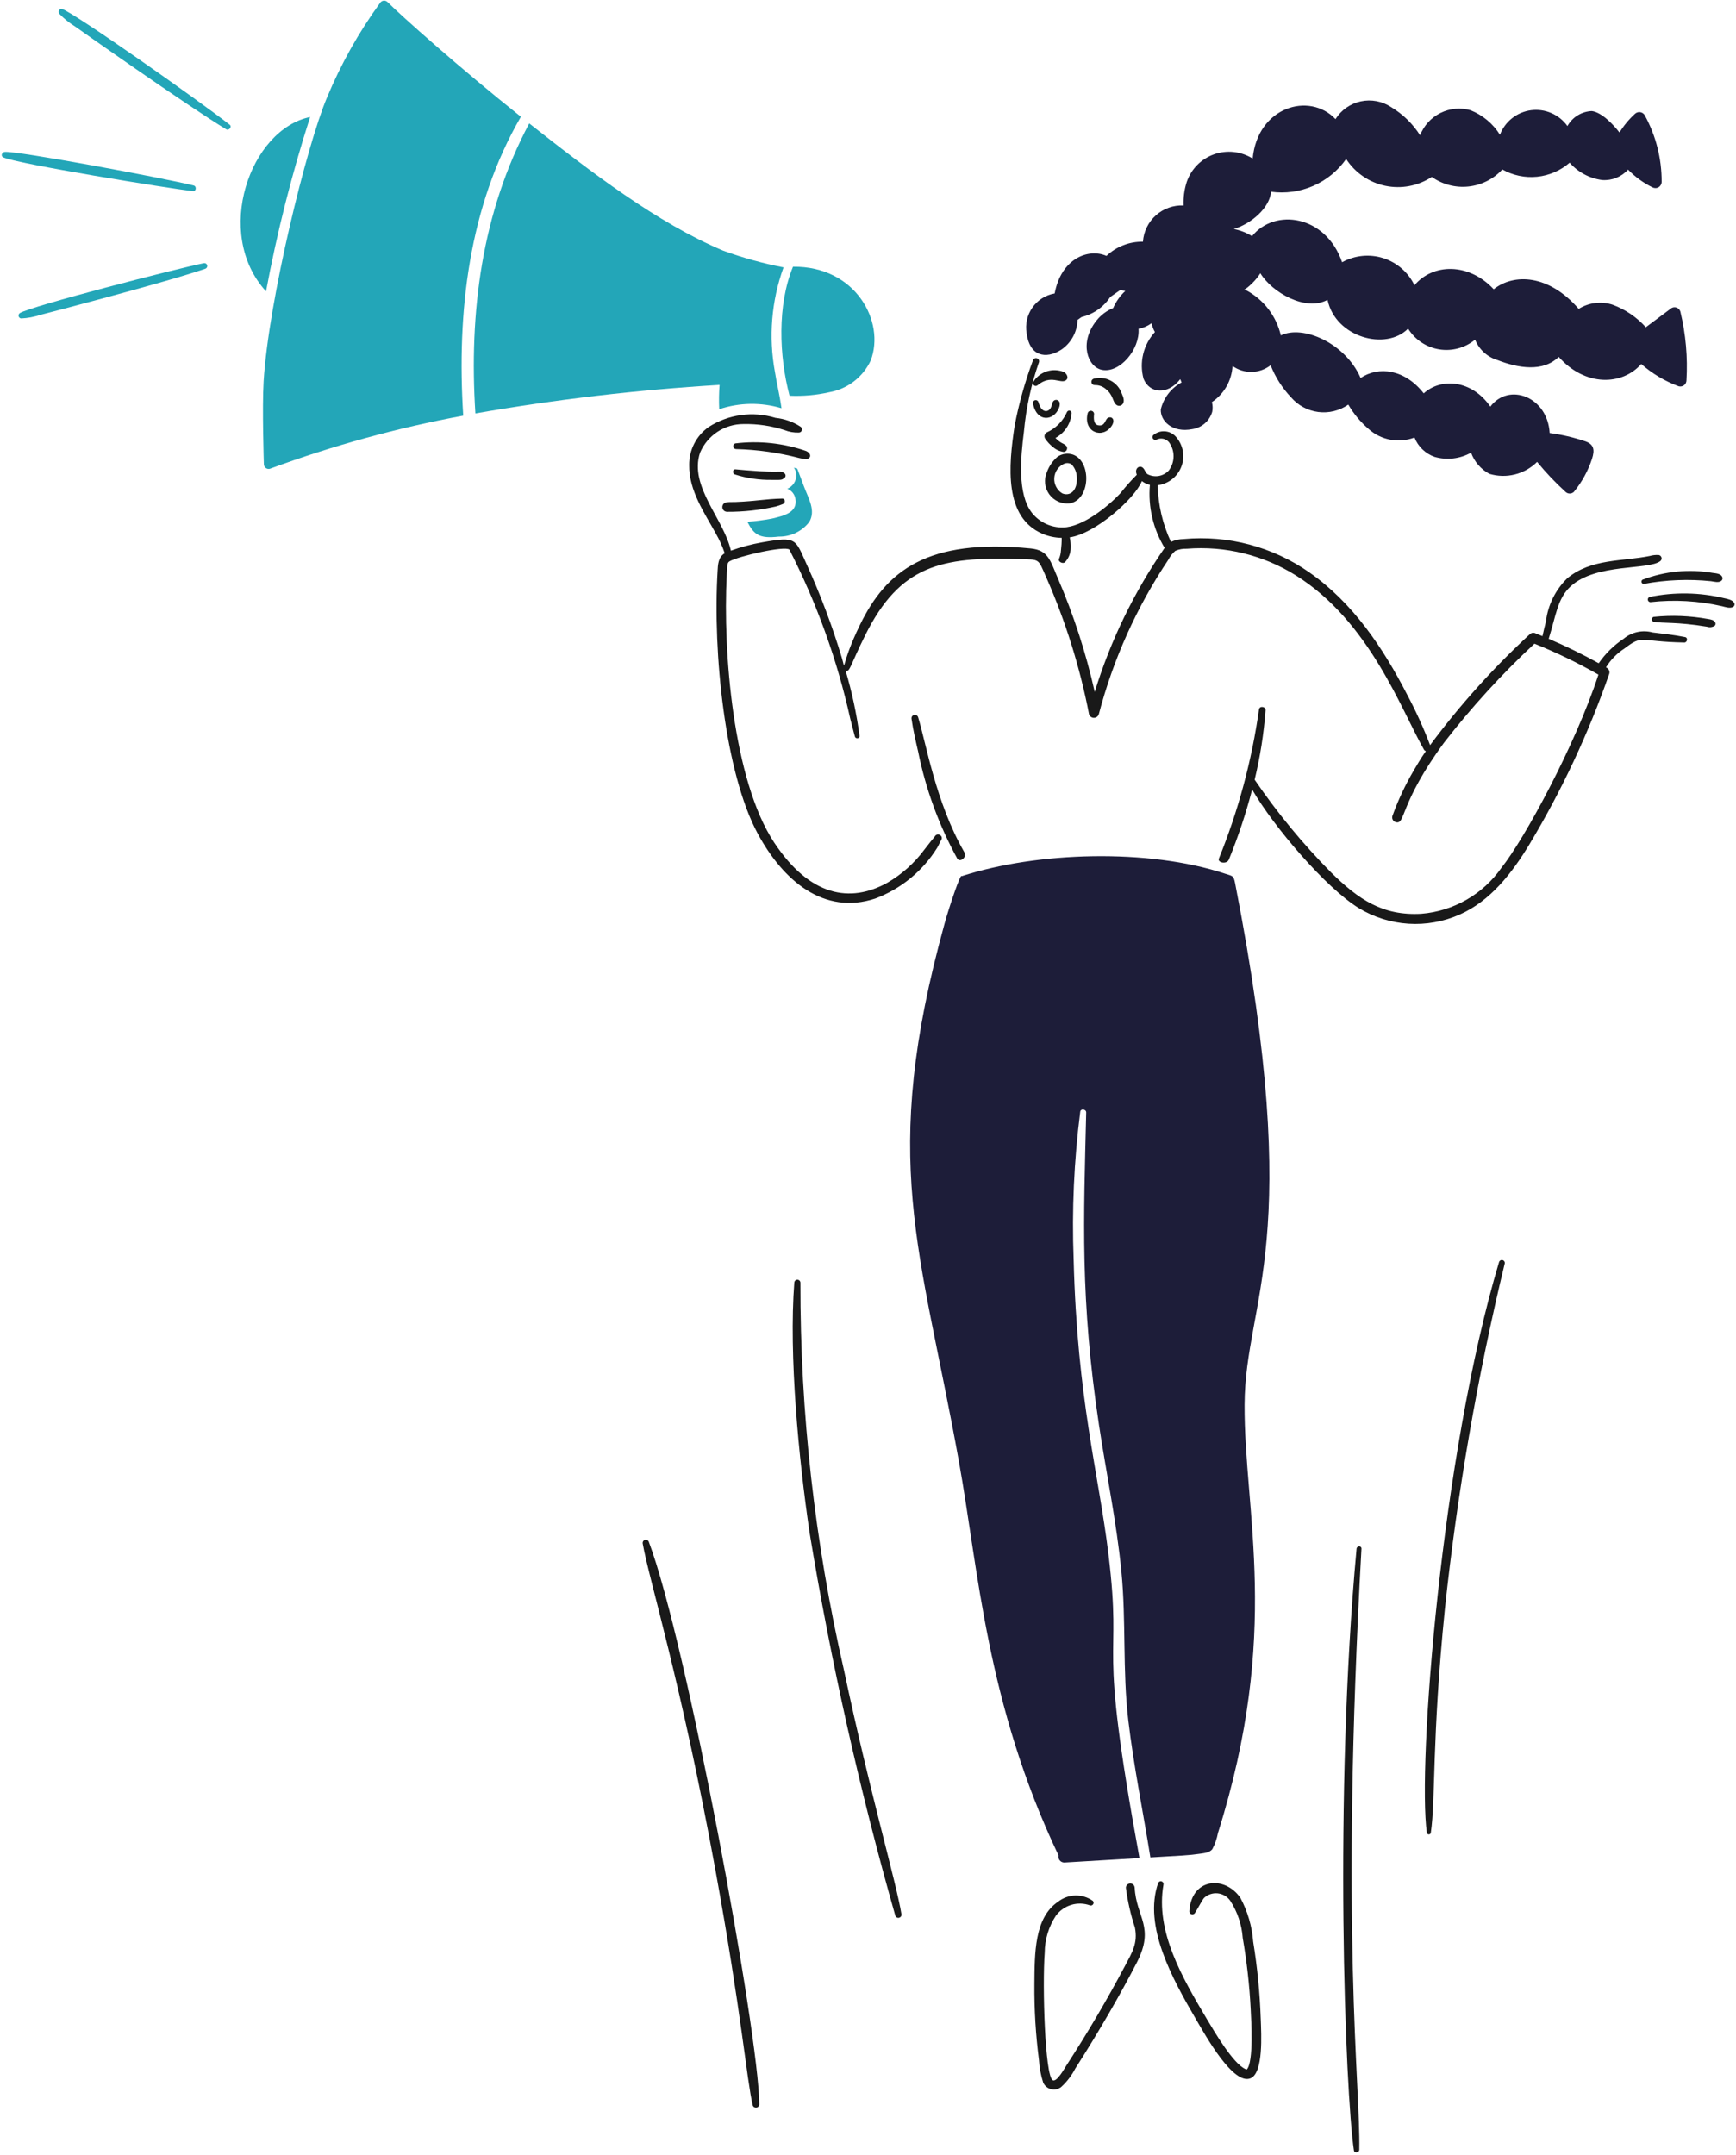 <svg xmlns="http://www.w3.org/2000/svg" width="403" height="500" viewBox="0 0 403 500" fill="none"><g clip-path="url(#clip0_1578_495)"><path d="M263.408 438.003C263.395 437.741 263.281 437.494 263.091 437.313C262.9 437.133 262.648 437.032 262.386 437.032C262.123 437.032 261.871 437.133 261.681 437.313C261.49 437.494 261.376 437.741 261.363 438.003C261.768 441.157 262.473 444.266 263.468 447.286C264.173 450.92 262.824 453.022 261.12 456.239C257.093 463.832 252.596 471.507 247.517 479.329C246.952 480.221 245.313 483.158 244.388 482.692C242.576 481.787 241.955 460.751 242.525 453.096C242.541 450.052 243.438 447.078 245.107 444.532C245.995 443.324 247.251 442.437 248.687 442.004C250.122 441.571 251.659 441.617 253.067 442.134C253.202 442.168 253.345 442.157 253.473 442.103C253.601 442.049 253.709 441.955 253.779 441.834C253.849 441.714 253.879 441.574 253.863 441.436C253.847 441.298 253.786 441.168 253.691 441.067C252.505 440.225 251.078 439.79 249.624 439.828C248.17 439.865 246.767 440.374 245.626 441.276C240.084 444.986 240.189 453.353 240.13 460.418C240.08 466.299 240.433 472.176 241.188 478.008C241.289 479.789 241.62 481.549 242.173 483.245C242.345 483.627 242.602 483.963 242.926 484.229C243.249 484.495 243.629 484.682 244.036 484.777C244.444 484.872 244.868 484.872 245.275 484.777C245.682 484.681 246.062 484.493 246.385 484.227C247.707 483.01 248.804 481.568 249.625 479.969C255.107 471.454 260.451 462.117 263.919 455.359C268.157 447.108 263.758 444.913 263.408 438.003Z" fill="#191919"></path><path d="M292.675 468.55C292.472 462.518 291.885 456.505 290.917 450.548C290.643 446.981 289.63 443.51 287.943 440.356C284.261 435.091 276.543 435.776 276.092 443.522C276.096 443.675 276.15 443.822 276.244 443.942C276.339 444.062 276.47 444.149 276.617 444.189C276.765 444.229 276.921 444.22 277.064 444.164C277.206 444.108 277.326 444.007 277.407 443.877C278.318 442.399 279.1 440.864 279.489 440.409C279.912 440.011 280.415 439.708 280.965 439.522C281.515 439.335 282.099 439.269 282.677 439.328C283.255 439.387 283.813 439.569 284.314 439.863C284.816 440.157 285.248 440.555 285.581 441.03C287.269 443.621 288.269 446.6 288.488 449.684C289.437 455.143 290.054 460.655 290.336 466.188C290.46 468.612 291.064 478.423 289.444 480.187C289.327 480.183 289.213 480.154 289.108 480.102C286.233 478.812 281.972 471.527 280.183 468.533C274.334 458.714 268.191 448.11 270.093 437.3C270.128 437.139 270.1 436.97 270.014 436.829C269.928 436.687 269.792 436.584 269.632 436.541C269.473 436.497 269.303 436.516 269.157 436.594C269.012 436.671 268.901 436.802 268.849 436.959C265.401 446.916 272.074 459.024 277.627 468.53C279.884 472.382 286.298 483.948 290.324 482.235C293.338 480.929 292.791 471.95 292.675 468.55Z" fill="#191919"></path><path d="M286.719 204.93C286.366 203.124 286.154 203.304 284.382 202.723C266.665 196.874 240.884 197.582 223.234 203.307C223.011 202.497 220.33 210.48 219.298 214.221C204.083 269.261 213.598 289.159 222.593 339.06C227.179 364.495 228.937 395.212 245.731 430.531C245.689 430.729 245.691 430.934 245.738 431.131C245.785 431.328 245.875 431.512 246.001 431.67C246.128 431.828 246.288 431.956 246.47 432.044C246.652 432.133 246.852 432.179 247.054 432.181L264.521 431.143C254.492 376.496 260.68 388.31 257.328 360.694C255.029 341.75 250.062 324.811 249.238 292.255C248.806 280.799 249.318 269.326 250.771 257.954C250.884 257.153 252.181 257.367 252.153 258.141C251.572 282.779 250.709 301.45 255.127 330.686C256.837 341.995 259.205 353.211 260.319 364.608C261.448 376.103 260.565 387.678 261.922 399.156C263.183 409.828 265.361 420.381 267.052 430.993C274.032 430.581 276.183 430.494 278.305 430.172C279.315 430.02 280.745 429.961 281.431 429.075C282.054 427.902 282.494 426.641 282.737 425.336C297.452 378.581 288.787 351.126 288.92 325.909C289.058 301.242 303.155 288.863 286.719 204.93Z" fill="#1D1D39"></path><path d="M246.374 81.14C247.506 80.37 248.438 79.341 249.094 78.14C249.749 76.938 250.109 75.598 250.144 74.23C251.397 73.349 250.883 73.643 251.693 73.4C254.178 72.668 256.323 71.078 257.746 68.913L260.054 67.299C260.445 67.389 260.84 67.458 261.239 67.505C260.033 68.621 259.072 69.975 258.417 71.481C256.875 72.111 255.524 73.132 254.498 74.444C250.412 79.636 252.542 85.186 255.818 85.826C259.963 86.636 264.647 81.066 264.309 76.303C265.399 76.1 266.429 75.654 267.322 74.997C267.478 75.719 267.741 76.413 268.104 77.057C266.784 78.493 265.849 80.24 265.388 82.136C264.927 84.031 264.953 86.013 265.466 87.895C266.826 91.281 271.041 91.763 273.984 87.982C274.074 88.243 274.178 88.498 274.295 88.747C273.096 89.391 272.046 90.281 271.215 91.359C270.383 92.436 269.789 93.677 269.47 95C269.346 97.652 272.102 100.499 276.806 99.574C277.874 99.413 278.874 98.95 279.688 98.24C280.502 97.531 281.097 96.603 281.402 95.567C281.558 94.819 281.533 94.046 281.329 93.31C282.725 92.38 283.885 91.138 284.718 89.683C285.55 88.227 286.032 86.598 286.126 84.924C287.421 85.853 288.982 86.338 290.575 86.307C292.169 86.275 293.709 85.729 294.966 84.749C296.051 87.513 297.661 90.042 299.707 92.195C301.321 94.072 303.573 95.284 306.029 95.597C308.485 95.909 310.969 95.301 313.002 93.888C314.243 96.017 315.831 97.925 317.7 99.531C319.123 100.812 320.871 101.675 322.752 102.027C324.633 102.378 326.575 102.204 328.364 101.523C328.776 102.562 329.406 103.499 330.211 104.274C331.016 105.048 331.977 105.641 333.031 106.013C334.436 106.417 335.908 106.539 337.361 106.371C338.814 106.203 340.219 105.748 341.496 105.034C342.263 107.137 343.775 108.887 345.745 109.952C347.671 110.531 349.718 110.58 351.669 110.091C353.62 109.603 355.403 108.597 356.829 107.178C358.853 109.651 361.056 111.973 363.42 114.125C363.68 114.382 364.032 114.527 364.398 114.527C364.764 114.527 365.115 114.382 365.375 114.125C367.236 111.853 368.659 109.255 369.574 106.464C370.217 104.472 370.079 103.126 368.028 102.404C365.337 101.492 362.563 100.848 359.746 100.479C359.252 92.014 350.265 88.693 345.971 94.348C341.704 88.177 334.585 87.576 330.508 91.278C326.092 85.635 320.034 84.932 315.858 87.706C312.322 79.594 302.449 75.319 297.336 77.83C296.82 75.61 295.835 73.527 294.446 71.719C293.058 69.912 291.298 68.424 289.286 67.353C288.502 67.04 288.781 67.635 290.756 65.66C291.444 64.975 292.056 64.218 292.582 63.403C295.265 67.838 303.09 72.362 308.177 69.576C310.023 78.298 321.738 81.473 326.882 76.255C327.669 77.524 328.717 78.61 329.958 79.44C331.199 80.27 332.603 80.825 334.076 81.067C335.549 81.309 337.057 81.233 338.499 80.844C339.94 80.455 341.281 79.762 342.432 78.812C342.89 79.946 343.597 80.962 344.501 81.785C345.405 82.607 346.483 83.215 347.655 83.564C352.413 85.412 358.206 86.405 361.843 82.805C367.966 89.766 376.617 89.475 381.002 84.464C383.56 86.708 386.51 88.462 389.704 89.639C389.914 89.694 390.134 89.701 390.348 89.658C390.561 89.616 390.762 89.525 390.935 89.394C391.108 89.262 391.249 89.093 391.347 88.898C391.446 88.704 391.498 88.49 391.501 88.273C391.819 82.916 391.344 77.542 390.09 72.325C390.033 72.119 389.929 71.929 389.787 71.769C389.645 71.61 389.468 71.484 389.271 71.403C389.073 71.321 388.859 71.286 388.646 71.299C388.433 71.312 388.225 71.373 388.039 71.478L382.066 75.937C379.949 73.587 377.291 71.789 374.323 70.697C373.024 70.279 371.649 70.151 370.295 70.32C368.941 70.489 367.641 70.952 366.484 71.676C359.551 63.657 351.448 63.383 346.755 67.122C340.962 60.914 332.647 61.092 328.358 66.191C327.642 64.703 326.63 63.378 325.384 62.296C324.137 61.215 322.683 60.399 321.11 59.899C319.537 59.399 317.879 59.226 316.237 59.391C314.595 59.555 313.003 60.053 311.561 60.855C307.751 49.85 295.903 48.27 290.649 54.8C289.348 53.998 287.915 53.436 286.417 53.138C290.483 51.921 294.763 48.219 295.059 44.489C298.384 44.946 301.769 44.478 304.846 43.139C307.922 41.799 310.57 39.638 312.5 36.893C313.529 38.477 314.861 39.841 316.419 40.908C317.976 41.975 319.73 42.723 321.578 43.11C323.426 43.496 325.333 43.514 327.188 43.161C329.043 42.809 330.81 42.093 332.387 41.055C334.86 42.805 337.885 43.594 340.897 43.275C343.91 42.955 346.702 41.549 348.753 39.32C351.202 40.703 354.02 41.294 356.818 41.013C359.617 40.731 362.26 39.591 364.385 37.748C366.332 39.972 369.026 41.404 371.958 41.775C373.074 41.853 374.193 41.676 375.23 41.257C376.267 40.838 377.195 40.188 377.943 39.356C379.573 41.04 381.483 42.429 383.586 43.462C383.805 43.584 384.052 43.647 384.302 43.645C384.552 43.644 384.798 43.577 385.015 43.452C385.232 43.328 385.413 43.149 385.54 42.934C385.668 42.718 385.737 42.474 385.742 42.223C385.768 36.798 384.409 31.456 381.792 26.704C381.678 26.518 381.523 26.36 381.339 26.241C381.156 26.123 380.948 26.047 380.731 26.02C380.514 25.993 380.294 26.015 380.087 26.085C379.88 26.154 379.691 26.27 379.535 26.422C378.145 27.692 376.939 29.148 375.951 30.75C374.636 29.023 371.862 26.035 369.509 25.767C368.35 25.817 367.223 26.162 366.235 26.771C365.247 27.379 364.431 28.23 363.866 29.244C362.922 27.927 361.64 26.89 360.154 26.243C358.669 25.597 357.036 25.365 355.429 25.572C353.822 25.779 352.302 26.418 351.029 27.42C349.756 28.422 348.778 29.751 348.2 31.264C346.584 28.69 344.19 26.697 341.366 25.573C339.041 24.911 336.554 25.141 334.39 26.216C332.226 27.292 330.541 29.136 329.664 31.388C327.962 28.715 325.66 26.475 322.94 24.847C321.914 24.168 320.762 23.701 319.553 23.473C318.343 23.245 317.1 23.262 315.897 23.521C314.694 23.781 313.555 24.279 312.547 24.985C311.539 25.692 310.683 26.593 310.028 27.635C303.982 21.253 291.939 24.768 290.796 36.794C289.473 35.964 287.98 35.444 286.427 35.272C284.875 35.101 283.304 35.283 281.832 35.804C280.36 36.326 279.025 37.174 277.927 38.285C276.829 39.395 275.996 40.74 275.491 42.218C274.929 43.981 274.679 45.828 274.755 47.678C272.396 47.572 270.089 48.392 268.326 49.964C266.564 51.535 265.486 53.733 265.322 56.089C262.178 56.037 259.139 57.219 256.857 59.382C252.624 57.52 246.329 60.031 244.834 68.095C242.748 68.456 240.891 69.629 239.671 71.359C238.451 73.088 237.968 75.231 238.327 77.316C238.976 82.607 242.729 83.473 246.374 81.14Z" fill="#1D1D39"></path><path d="M239.876 88.6C239.8 88.735 239.775 88.893 239.806 89.045C239.837 89.197 239.922 89.332 240.044 89.426C240.167 89.521 240.32 89.568 240.475 89.558C240.629 89.549 240.775 89.484 240.886 89.376C243.964 86.837 246.143 89.094 247.398 88.267C248.245 87.723 247.607 86.591 246.896 86.292C245.64 85.801 244.252 85.763 242.971 86.184C241.69 86.605 240.595 87.46 239.876 88.6Z" fill="#191919"></path><path d="M260.505 93.883C261.194 93.18 260.768 92.125 260.432 91.371C259.992 90.066 259.07 88.978 257.856 88.328C256.641 87.678 255.224 87.516 253.894 87.875C253.722 87.928 253.574 88.041 253.478 88.192C253.381 88.344 253.341 88.525 253.365 88.704C253.39 88.882 253.477 89.046 253.611 89.166C253.745 89.286 253.917 89.355 254.097 89.359C255.068 89.324 256.015 89.662 256.744 90.305C258.42 91.665 258.313 93.197 259.015 93.804C259.106 93.909 259.218 93.995 259.343 94.057C259.468 94.118 259.604 94.154 259.744 94.161C259.883 94.169 260.022 94.148 260.153 94.1C260.284 94.052 260.404 93.978 260.505 93.883Z" fill="#191919"></path><path d="M253.326 95.325C253.146 95.299 252.963 95.341 252.811 95.44C252.659 95.54 252.548 95.691 252.499 95.866C251.393 100.313 255.987 101.944 258.064 98.829C258.975 97.469 258.188 96.518 257.24 96.936C256.509 97.255 256.605 98.973 254.983 98.691C253.882 98.499 253.854 97.17 253.984 96.061C253.982 95.879 253.914 95.705 253.793 95.57C253.672 95.434 253.506 95.347 253.326 95.325Z" fill="#191919"></path><path d="M239.802 93.66C240.731 98.174 244.653 97.57 245.779 94.769C245.993 94.351 246.067 93.875 245.99 93.411C245.947 93.249 245.857 93.104 245.731 92.993C245.604 92.883 245.448 92.812 245.282 92.79C245.116 92.769 244.947 92.797 244.797 92.871C244.647 92.945 244.522 93.063 244.438 93.208C244.156 93.674 244.134 95.262 242.872 95.389C241.859 95.423 241.332 94.283 241.064 93.31C241.014 93.146 240.903 93.008 240.753 92.926C240.603 92.843 240.427 92.823 240.262 92.868C240.097 92.914 239.957 93.022 239.871 93.17C239.785 93.318 239.76 93.494 239.802 93.66Z" fill="#191919"></path><path d="M244.441 103.733C245.14 104.351 246.008 104.744 246.933 104.862C247.092 104.852 247.245 104.798 247.374 104.705C247.504 104.612 247.605 104.485 247.665 104.338C247.725 104.19 247.743 104.029 247.716 103.872C247.689 103.715 247.618 103.569 247.511 103.451C247.224 103.183 246.891 102.968 246.529 102.816C245.961 102.508 245.452 102.102 245.025 101.617C246.084 101.045 246.981 100.216 247.635 99.207C248.29 98.198 248.68 97.04 248.77 95.841C248.77 95.717 248.728 95.596 248.653 95.498C248.577 95.399 248.471 95.329 248.352 95.297C248.232 95.264 248.105 95.273 247.99 95.32C247.875 95.367 247.779 95.451 247.717 95.558C246.787 97.692 245.095 99.402 242.971 100.355C242.74 100.493 242.572 100.716 242.504 100.976C242.436 101.237 242.473 101.513 242.607 101.746C243.104 102.506 243.724 103.177 244.441 103.733Z" fill="#191919"></path><path d="M248.242 116.817C253.149 116.086 253.476 107.147 249.136 105.505C248.54 105.298 247.904 105.231 247.278 105.309C246.651 105.387 246.052 105.609 245.525 105.957C244.373 106.933 243.503 108.199 243.005 109.625C242.654 110.45 242.523 111.351 242.624 112.242C242.726 113.132 243.056 113.981 243.584 114.706C244.112 115.431 244.818 116.006 245.634 116.376C246.451 116.746 247.349 116.898 248.242 116.817ZM247.048 107.599C247.321 107.484 247.616 107.436 247.911 107.459C248.206 107.482 248.49 107.575 248.741 107.731C249.488 108.521 249.925 109.553 249.972 110.638C250.203 114.001 248.279 115.223 246.586 114.475C245.982 114.103 245.491 113.572 245.166 112.941C244.841 112.31 244.695 111.603 244.742 110.895C244.79 110.187 245.03 109.505 245.436 108.923C245.842 108.341 246.4 107.887 247.048 107.599Z" fill="#191919"></path><path d="M381.575 135.493C386.733 134.531 392.002 134.318 397.221 134.859C398 134.971 399.016 135.304 399.659 134.709C399.773 134.591 399.846 134.44 399.867 134.277C399.888 134.114 399.856 133.949 399.775 133.806C399.414 133.07 398.288 133.03 397.577 132.931C392.109 131.994 386.49 132.537 381.304 134.506C381.208 134.568 381.133 134.658 381.092 134.765C381.051 134.872 381.045 134.989 381.076 135.099C381.106 135.21 381.171 135.308 381.261 135.379C381.35 135.449 381.461 135.49 381.575 135.493Z" fill="#191919"></path><path d="M402.582 139.904C402.165 139.165 401.064 138.981 400.299 138.809C394.613 137.442 388.696 137.341 382.966 138.513C382.825 138.555 382.704 138.645 382.624 138.769C382.544 138.892 382.511 139.04 382.531 139.185C382.551 139.331 382.622 139.465 382.732 139.562C382.842 139.66 382.983 139.715 383.13 139.718C388.693 139.098 394.32 139.417 399.777 140.663C400.548 140.852 401.583 141.227 402.317 140.827C402.473 140.738 402.588 140.592 402.638 140.419C402.688 140.247 402.668 140.062 402.582 139.904Z" fill="#191919"></path><path d="M396.552 143.64C392.37 142.874 388.101 142.705 383.872 143.137C383.749 143.175 383.642 143.252 383.566 143.355C383.489 143.458 383.448 143.583 383.448 143.712C383.448 143.84 383.489 143.965 383.566 144.068C383.642 144.172 383.749 144.248 383.872 144.286C386.09 144.672 389.174 144.26 396.242 145.415C396.542 145.518 396.861 145.553 397.176 145.515C397.492 145.478 397.794 145.371 398.062 145.2C398.164 145.098 398.229 144.964 398.248 144.821C398.267 144.678 398.238 144.533 398.166 144.407C397.856 143.846 397.131 143.73 396.552 143.64Z" fill="#191919"></path><path d="M53.33 28.945C45.994 23.2 17.458 3.138 14.447 2.091C13.759 1.851 13.403 2.743 13.796 3.22C14.88 4.343 16.101 5.326 17.43 6.146C17.712 6.355 43.305 24.436 52.514 30.003C53.138 30.378 53.928 29.422 53.33 28.945Z" fill="#23A6B8"></path><path d="M44.792 44.363C45.548 44.45 45.695 43.234 44.972 43.045C37.596 41.228 3.818 34.953 1.081 35.252C0.489 35.316 0.085 36.171 0.743 36.499C3.739 37.991 39.306 43.736 44.792 44.363Z" fill="#23A6B8"></path><path d="M47.354 61.058C40.883 62.37 7.246 71.022 4.614 72.647C4.49 72.724 4.395 72.838 4.342 72.973C4.289 73.108 4.28 73.257 4.318 73.397C4.357 73.537 4.439 73.661 4.553 73.751C4.667 73.84 4.807 73.891 4.952 73.894C6.451 73.819 7.933 73.542 9.357 73.07C9.679 72.991 38.313 65.587 47.709 62.348C47.86 62.284 47.983 62.168 48.055 62.021C48.126 61.873 48.142 61.705 48.098 61.547C48.054 61.389 47.955 61.252 47.818 61.162C47.681 61.072 47.516 61.035 47.354 61.058Z" fill="#23A6B8"></path><path d="M149.202 358.172C150.717 366.783 158.067 390.009 166.106 434.055C172.116 466.975 173.352 482.669 174.735 488.496C174.789 488.674 174.904 488.827 175.06 488.927C175.216 489.027 175.403 489.069 175.587 489.044C175.771 489.019 175.94 488.93 176.064 488.792C176.188 488.654 176.259 488.476 176.264 488.29C176.154 471.761 159.444 381.177 150.624 357.78C150.562 357.603 150.435 357.456 150.269 357.369C150.103 357.282 149.91 357.261 149.729 357.311C149.549 357.361 149.393 357.477 149.296 357.637C149.198 357.797 149.164 357.988 149.202 358.172Z" fill="#191919"></path><path d="M184.393 297.556C183.093 314.529 185.418 338.51 187.926 355.553C192.869 385.582 199.524 415.304 207.858 444.574C207.93 444.737 208.057 444.87 208.218 444.947C208.379 445.023 208.563 445.039 208.735 444.992C208.906 444.944 209.055 444.835 209.153 444.687C209.252 444.538 209.293 444.358 209.269 444.182C208.011 436.526 202.037 416.439 195.909 387.483C189.137 357.987 185.749 327.816 185.81 297.554C185.788 297.381 185.703 297.223 185.573 297.108C185.442 296.993 185.274 296.93 185.1 296.931C184.927 296.931 184.759 296.995 184.629 297.11C184.499 297.225 184.415 297.384 184.393 297.556Z" fill="#191919"></path><path d="M347.988 292.864C334.554 337.768 329.038 409.834 331.239 425.319C331.269 425.416 331.329 425.5 331.41 425.56C331.492 425.62 331.59 425.653 331.692 425.653C331.793 425.653 331.891 425.62 331.973 425.56C332.054 425.5 332.115 425.416 332.144 425.319C333.321 417.444 332.339 404.041 335.418 373.366C338.289 346.38 342.926 319.61 349.3 293.231C349.349 293.057 349.326 292.871 349.238 292.713C349.149 292.556 349.002 292.44 348.828 292.391C348.654 292.343 348.467 292.365 348.31 292.454C348.153 292.542 348.037 292.69 347.988 292.864Z" fill="#191919"></path><path d="M314.918 359.371C309.613 416.888 312.296 485.548 314.303 498.979C314.41 499.707 315.541 499.504 315.553 498.807C315.835 484.134 311.092 448.46 316.055 359.371C316.097 358.635 314.983 358.652 314.918 359.371Z" fill="#191919"></path><path d="M120.922 27.088C106.712 15.77 93.044 3.572 89.946 0.46C89.826 0.345 89.682 0.258 89.524 0.206C89.367 0.153 89.199 0.137 89.034 0.158C88.869 0.18 88.711 0.237 88.572 0.328C88.432 0.418 88.314 0.538 88.228 0.68C83.285 7.481 79.156 14.836 75.922 22.596C71.165 33.835 62.339 69.822 61.202 88.459C60.829 94.546 61.25 107.432 61.255 107.714C61.256 107.883 61.296 108.05 61.372 108.201C61.447 108.352 61.556 108.484 61.691 108.586C61.825 108.689 61.981 108.759 62.147 108.792C62.312 108.824 62.483 108.819 62.646 108.775C77.231 103.394 92.249 99.27 107.536 96.448C106.001 72.339 108.843 47.906 120.922 27.088Z" fill="#23A6B8"></path><path d="M61.758 67.61C64.313 53.921 67.732 40.407 71.995 27.15C58.092 29.975 49.458 54.117 61.758 67.61Z" fill="#23A6B8"></path><path d="M184.088 61.89C180.42 70.781 180.841 82.585 183.287 91.828C186.395 91.971 189.508 91.695 192.542 91.007C194.614 90.636 196.567 89.773 198.237 88.491C199.906 87.208 201.243 85.544 202.136 83.637C205.561 74.653 198.629 61.715 184.088 61.89Z" fill="#23A6B8"></path><path d="M187.141 104.653C181.866 102.821 176.241 102.218 170.697 102.889C170.541 102.933 170.406 103.032 170.318 103.168C170.229 103.303 170.192 103.466 170.214 103.627C170.236 103.787 170.315 103.934 170.437 104.041C170.559 104.147 170.715 104.206 170.877 104.207C175.832 104.333 180.755 105.03 185.55 106.284C185.753 106.332 186.961 106.566 187.119 106.566C187.354 106.547 187.578 106.459 187.762 106.312C188.293 105.99 188.205 105.138 187.141 104.653Z" fill="#191919"></path><path d="M182.029 109.763C180.937 109.14 182.181 109.642 176.36 109.351C175.028 109.283 171.036 108.936 170.748 108.903C170.054 108.824 169.958 109.901 170.59 110.088C173.342 110.97 176.219 111.397 179.108 111.352C181.575 111.388 181.456 111.352 182.029 110.954C182.131 110.892 182.216 110.804 182.274 110.7C182.333 110.596 182.364 110.478 182.364 110.359C182.364 110.239 182.333 110.121 182.274 110.017C182.216 109.913 182.131 109.825 182.029 109.763Z" fill="#191919"></path><path d="M181.564 115.689C177.359 115.796 175.816 116.278 170.788 116.479C169.354 116.535 168.273 116.332 167.833 117.094C167.734 117.262 167.681 117.453 167.68 117.649C167.678 117.844 167.729 118.036 167.826 118.205C167.924 118.374 168.064 118.515 168.233 118.612C168.403 118.709 168.595 118.76 168.79 118.759C172.592 118.779 176.384 118.366 180.093 117.528C180.651 117.374 181.198 117.185 181.733 116.964C182.387 116.724 182.348 115.672 181.564 115.689Z" fill="#191919"></path><path d="M167.043 89.315C166.898 91.192 166.869 93.077 166.959 94.958C171.639 93.391 176.689 93.309 181.417 94.724C180.878 90.957 180.353 89.284 179.896 86.31C178.396 78.187 179.084 69.812 181.891 62.043C177.129 61.124 172.447 59.829 167.89 58.169C152.591 51.747 137.218 39.938 122.859 28.635C111.854 49.312 108.849 72.371 110.359 95.932C129.115 92.666 148.039 90.457 167.043 89.315Z" fill="#23A6B8"></path><path d="M186.614 112.83C184.882 108.292 185.153 108.758 184.969 108.707C183.612 108.346 184.791 108.459 184.865 110.172C184.879 110.858 184.689 111.533 184.318 112.11C183.947 112.688 183.412 113.142 182.782 113.414C183.264 113.607 183.689 113.921 184.015 114.325C184.342 114.729 184.559 115.21 184.647 115.722C185.212 118.874 182.094 119.672 179.142 120.344C177.276 120.694 175.392 120.94 173.499 121.08C174.997 123.995 176.213 125.053 180.793 124.509C182.161 124.534 183.516 124.237 184.748 123.641C185.98 123.045 187.054 122.168 187.884 121.08C189.393 118.462 187.757 115.824 186.614 112.83Z" fill="#23A6B8"></path><path d="M391.177 147.827C388.355 147.282 386.518 147.091 383.663 146.755C382.503 146.436 381.284 146.402 380.109 146.657C378.933 146.911 377.837 147.446 376.913 148.216C374.644 149.727 372.681 151.656 371.132 153.899C367.36 151.806 363.483 149.911 359.515 148.219C361.222 142.872 361.516 138.848 364.673 135.999C370.582 130.657 382.675 132.33 385.426 130.192C385.549 130.095 385.641 129.965 385.691 129.817C385.74 129.669 385.744 129.509 385.703 129.359C385.662 129.208 385.578 129.073 385.46 128.97C385.343 128.867 385.197 128.801 385.043 128.781C384.361 128.738 383.677 128.811 383.019 128.995C376.611 130.31 369.396 129.559 363.818 134.19C361.079 136.866 359.336 140.397 358.877 144.198C358.595 145.327 358.313 146.456 358.07 147.607C357.466 147.357 356.861 147.111 356.253 146.87C356.055 146.813 355.846 146.811 355.647 146.864C355.448 146.917 355.267 147.024 355.124 147.172C346.629 155.012 338.883 163.626 331.987 172.903C330.474 168.921 328.712 165.038 326.71 161.278C321.067 150.302 314.075 139.873 303.905 132.779C295.416 126.861 285.109 124.132 274.803 125.073C273.776 125.09 272.763 125.316 271.826 125.736C269.895 121.617 268.849 117.138 268.756 112.59C269.996 112.432 271.168 111.936 272.143 111.155C273.119 110.374 273.86 109.339 274.285 108.164C274.711 106.989 274.804 105.719 274.554 104.495C274.304 103.271 273.721 102.139 272.87 101.224C272.204 100.536 271.301 100.126 270.345 100.08C269.388 100.033 268.45 100.353 267.72 100.973C267.614 101.087 267.552 101.235 267.544 101.391C267.537 101.547 267.585 101.7 267.681 101.823C267.776 101.947 267.912 102.032 268.065 102.065C268.217 102.097 268.376 102.074 268.513 102C268.982 101.778 269.509 101.713 270.018 101.814C270.526 101.916 270.988 102.179 271.335 102.565C272.048 103.516 272.434 104.674 272.434 105.863C272.434 107.052 272.048 108.21 271.335 109.162C270.723 109.829 269.908 110.277 269.016 110.435C268.124 110.593 267.204 110.453 266.4 110.036C265.836 109.627 265.819 109.009 265.316 108.549C264.521 107.824 263.262 108.727 263.905 110.16C262.567 111.495 261.31 112.908 260.141 114.393C257.102 117.663 251.247 122.313 246.767 122.387C245.381 122.413 244.009 122.12 242.756 121.528C241.503 120.937 240.403 120.064 239.543 118.978C236.135 114.613 236.95 106.024 237.695 100.186C238.194 94.675 239.37 89.246 241.197 84.023C241.222 83.931 241.229 83.834 241.217 83.739C241.205 83.643 241.174 83.551 241.127 83.468C241.079 83.385 241.016 83.311 240.94 83.252C240.864 83.193 240.777 83.15 240.685 83.125C240.592 83.099 240.495 83.092 240.4 83.104C240.305 83.116 240.213 83.147 240.129 83.195C240.046 83.242 239.972 83.306 239.913 83.382C239.855 83.457 239.811 83.544 239.786 83.637C237.959 88.534 236.543 93.575 235.553 98.707C234.08 108.256 233.09 120.022 241.978 123.843C243.397 124.454 244.923 124.779 246.468 124.799C246.473 125.778 246.414 126.757 246.293 127.728C246.262 128.421 246.099 129.102 245.813 129.734C245.615 130.299 246.611 130.863 247.167 130.513C248.057 129.611 248.554 128.394 248.55 127.127C248.58 126.306 248.507 125.484 248.333 124.681C254.219 123.877 263.457 115.685 265.076 111.631C265.622 112.058 266.258 112.355 266.936 112.5C266.494 117.615 267.692 122.738 270.356 127.127C263.264 137.37 257.793 148.644 254.134 160.553C252.104 151.508 249.236 142.672 245.567 134.159C243.784 130.002 243.344 127.669 239.284 127.265C215.345 124.901 205.756 132.367 199.611 145.042C194.93 154.678 196.459 156.063 195.457 152.734C193.228 145.315 190.499 138.056 187.289 131.007C184.566 125.039 185.071 124.418 176.97 125.832C174.486 126.27 172.044 126.917 169.67 127.768C168.014 120.333 159.916 112.906 162.509 105.036C163.355 103.059 164.765 101.374 166.563 100.193C168.361 99.012 170.468 98.388 172.619 98.397C175.825 98.334 179.019 98.802 182.071 99.782C183.145 100.217 184.3 100.419 185.457 100.375C185.617 100.371 185.77 100.315 185.896 100.216C186.021 100.118 186.111 99.981 186.153 99.828C186.195 99.674 186.186 99.511 186.128 99.362C186.07 99.214 185.965 99.088 185.83 99.004C184.084 97.87 182.094 97.17 180.023 96.961C177.437 96.165 174.709 95.943 172.029 96.31C169.348 96.677 166.78 97.624 164.504 99.085C163.096 100.078 161.95 101.397 161.164 102.929C160.378 104.461 159.974 106.161 159.989 107.883C159.896 113.902 163.657 119.17 166.216 123.868C167.034 125.305 167.713 126.817 168.242 128.383C166.679 129.269 166.662 131.188 166.589 132.429C165.432 151.616 168.327 179.356 175.872 193.377C181.798 204.382 191.29 212.415 203.158 208.504C209.121 206.276 214.181 202.138 217.548 196.735C217.924 196.151 218.138 195.474 218.505 194.89C219.089 193.961 217.636 193.103 217.052 194.026C216.713 194.559 217.029 193.973 214.633 197.079C212.306 200.241 209.35 202.888 205.951 204.853C197.396 209.571 188.048 208.05 179.732 195.522C170.139 181.049 167.797 151.072 168.708 133.527C168.826 131.269 168.773 130.595 169.343 130.259C171.4 129.057 182.173 126.577 183.254 127.533C189.601 139.932 194.342 153.089 197.362 166.687C197.703 168.098 198.098 169.509 198.457 170.919C198.606 171.512 199.628 171.413 199.543 170.77C198.861 165.655 197.78 160.601 196.312 155.654C197.334 155.956 197.272 154.585 200.903 147.299C208.905 131.264 218.415 129.114 236.552 129.723C241.484 129.89 240.872 129.441 242.876 133.956C247.358 144.138 250.69 154.789 252.808 165.711C252.879 165.958 253.029 166.175 253.234 166.329C253.439 166.483 253.689 166.567 253.946 166.567C254.203 166.567 254.453 166.483 254.659 166.329C254.864 166.175 255.014 165.958 255.085 165.711C258.428 152.961 263.876 140.859 271.205 129.904C271.611 129.111 272.166 128.403 272.839 127.818C273.679 127.456 274.591 127.289 275.505 127.33C284.406 126.619 293.298 128.796 300.864 133.538C317.935 144.232 325.212 164.557 330.556 173.93C331.12 174.918 331.71 172.714 328.22 178.727C326.226 182.113 324.553 185.678 323.225 189.376C323.148 189.664 323.187 189.971 323.332 190.231C323.477 190.491 323.719 190.685 324.004 190.77C326.338 191.422 324.724 186.645 335.22 172.333C341.59 164.124 348.61 156.44 356.211 149.356C361.32 151.411 366.284 153.811 371.067 156.54C365.644 173.098 353.793 194.805 348.57 201.334C346.443 204.382 343.669 206.922 340.445 208.771C337.222 210.621 333.629 211.734 329.924 212.031C320.931 212.528 315.373 208.69 309.044 202.483C302.472 195.849 296.517 188.632 291.253 180.92C292.537 175.627 293.386 170.239 293.793 164.808C293.846 163.933 292.418 163.716 292.269 164.599C290.599 176.476 287.472 188.101 282.957 199.212C282.56 200.163 284.783 200.651 285.271 199.452C287.435 194.162 289.241 188.732 290.677 183.199C295.646 191.808 307.723 205.959 315.429 210.711C318.925 212.833 322.883 214.077 326.964 214.337C331.045 214.598 335.129 213.866 338.866 212.206C345.988 209.049 350.999 202.612 355.051 195.905C362.575 183.383 368.787 170.117 373.589 156.32C373.655 156.069 373.639 155.804 373.542 155.563C373.446 155.322 373.274 155.119 373.053 154.983L372.819 154.853C373.896 153.101 375.352 151.613 377.08 150.499C381.482 147.17 380.234 148.888 390.996 149.088C391.705 149.1 391.894 147.962 391.177 147.827Z" fill="#191919"></path><path d="M213.143 174.419C214.892 183.094 217.95 191.454 222.212 199.21C222.799 200.198 224.585 199.007 223.821 197.675C217.224 186.213 214.989 172.429 213.132 166.417C213.068 166.225 212.933 166.065 212.754 165.97C212.576 165.875 212.367 165.852 212.172 165.906C211.977 165.959 211.81 166.086 211.706 166.259C211.602 166.433 211.568 166.639 211.611 166.837C211.967 169.388 212.559 171.899 213.143 174.419Z" fill="#191919"></path></g><defs><clipPath id="clip0_1578_495"><rect width="402.935" height="500" fill="white"></rect></clipPath></defs></svg>